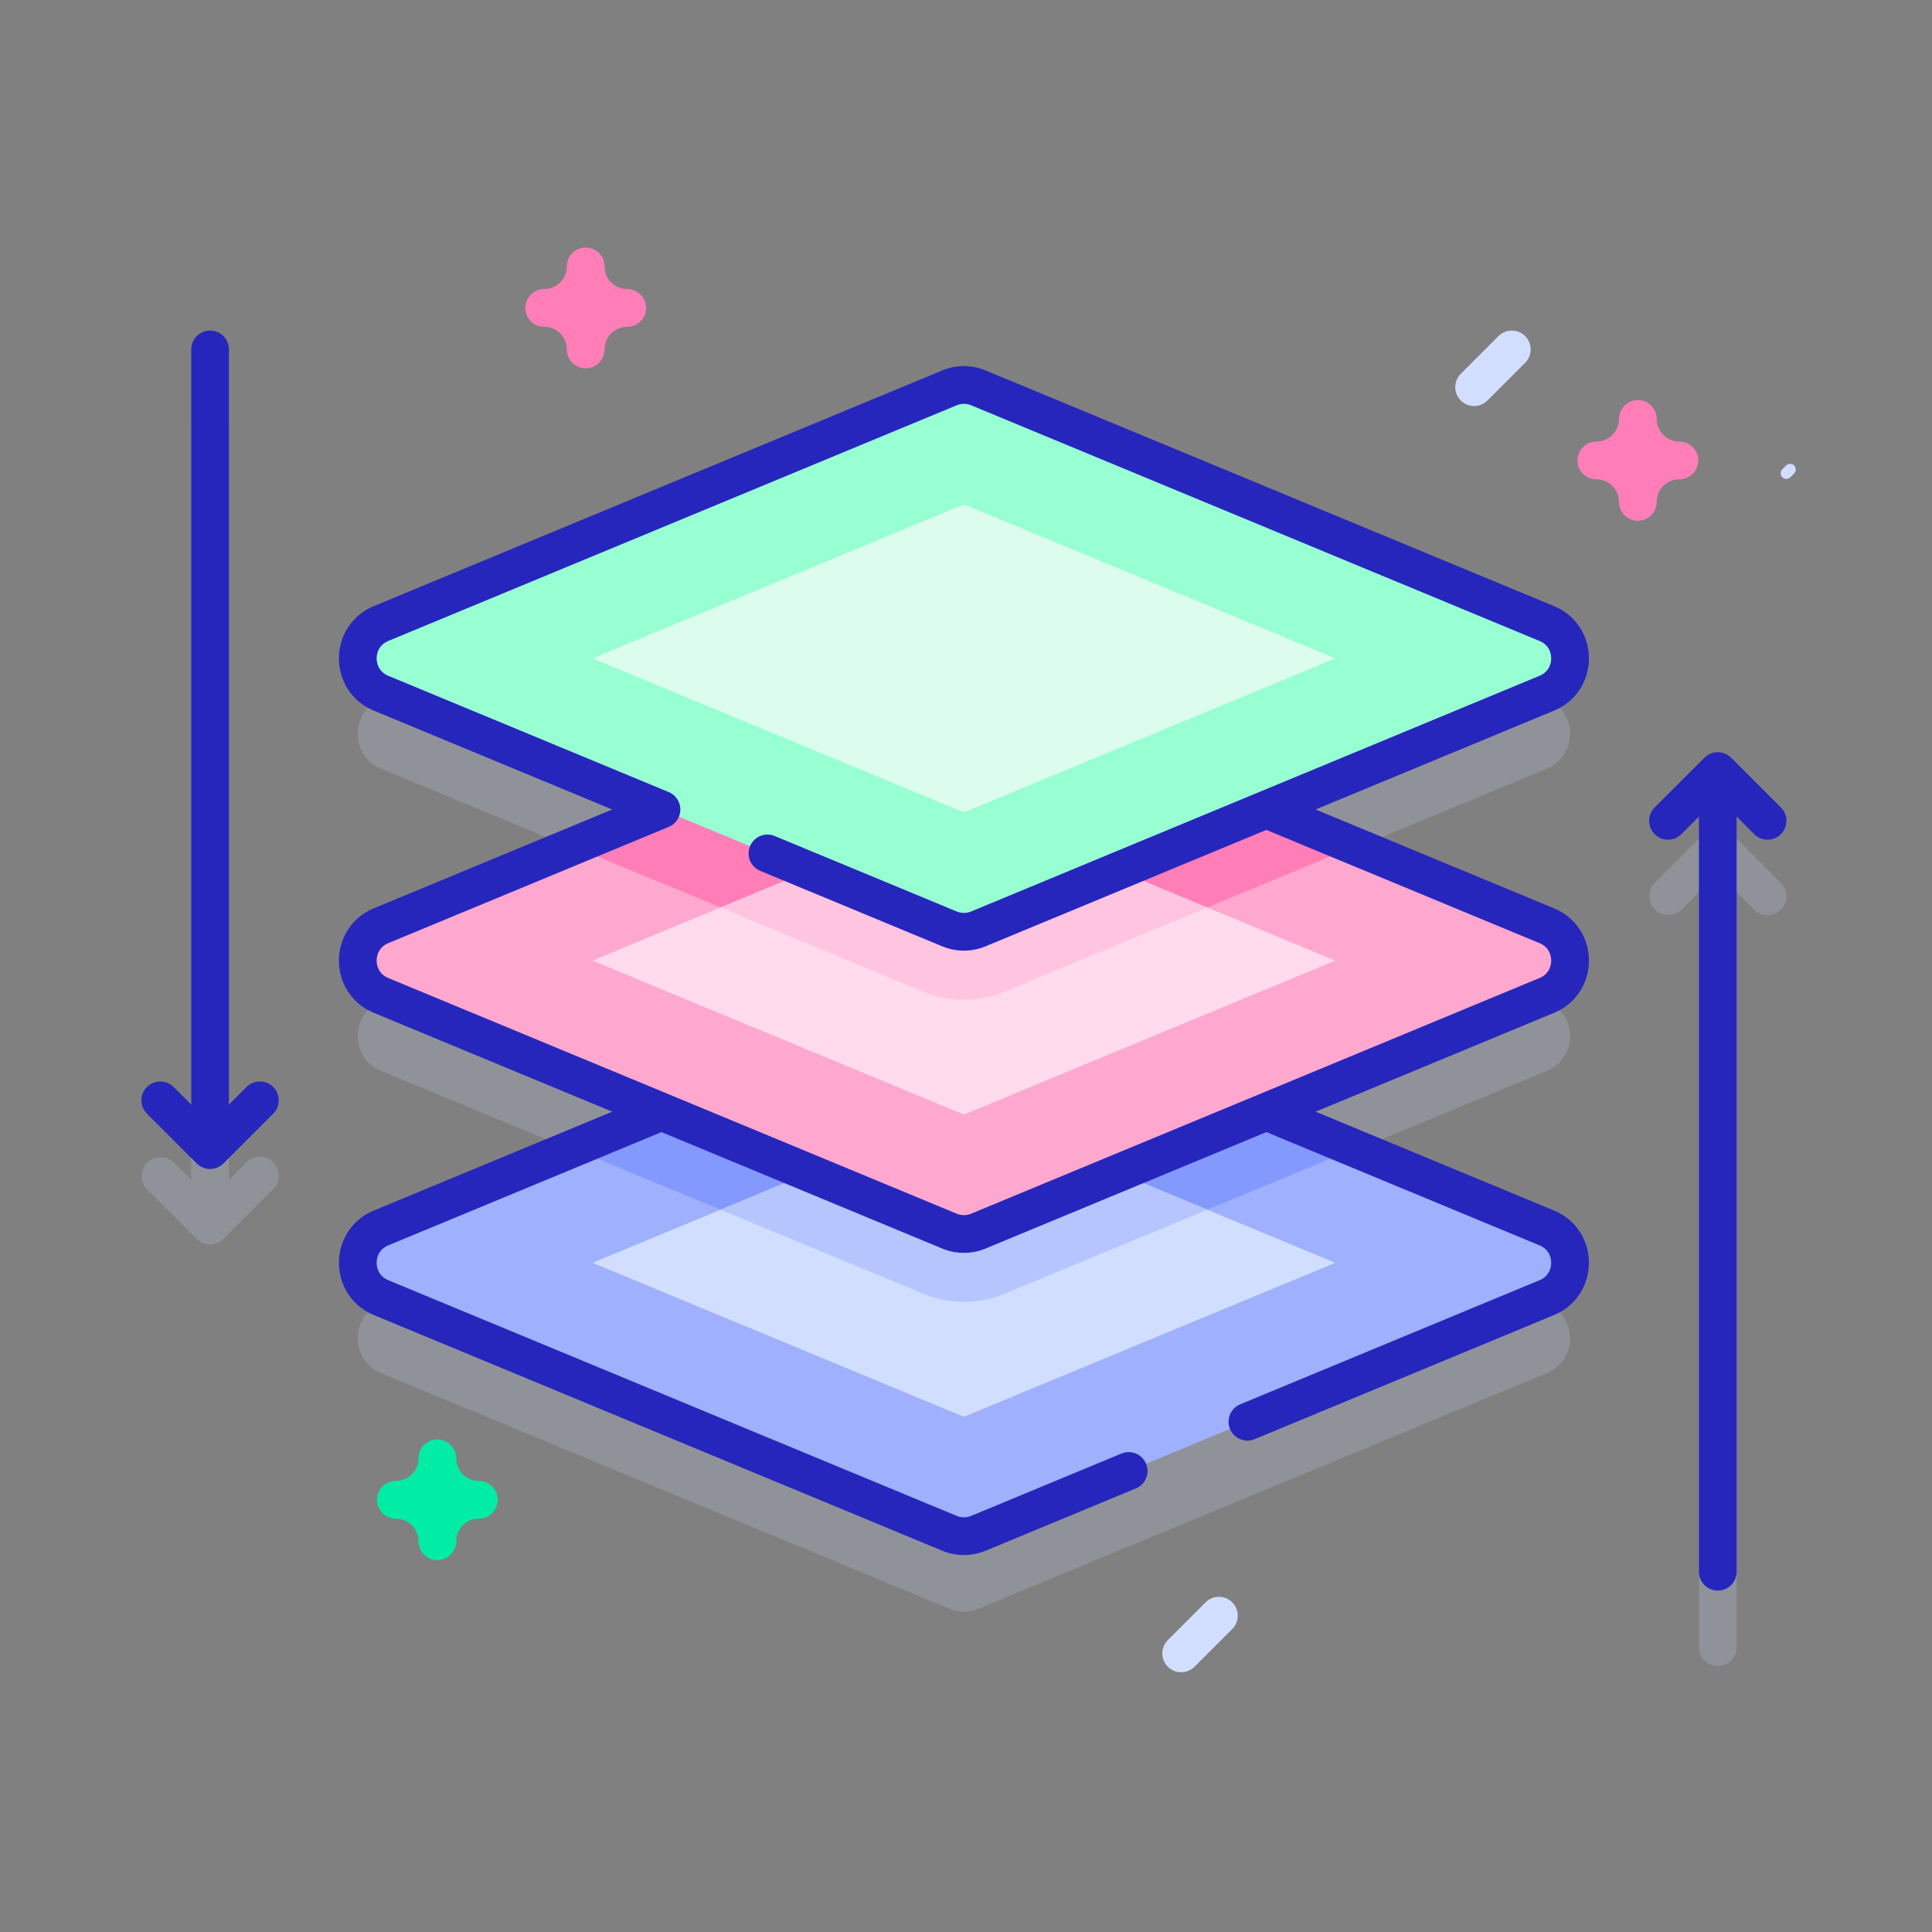 <svg xmlns="http://www.w3.org/2000/svg" xmlns:xlink="http://www.w3.org/1999/xlink" width="512" height="512" x="0" y="0" viewBox="0 0 682.667 682.667" style="enable-background:new 0 0 512 512" xml:space="preserve" class=""><rect x="0" y="0" width="682.667" height="682.667" fill="#808080" stroke="none"/><g><defs><clipPath id="d" clipPathUnits="userSpaceOnUse"><path d="M309.145 442.834c-52.099-17.589-85.043-5.666-120.992 6.257-23.728 7.87-48.766 15.739-81.483 15.123C-13.972 461.937 8.855 277.329 4.897 187.741-3.018 8.649 293.15 19.577 425.7 51.476c82.466 19.845 87.595 59.472 86.106 144-.961 54.487 3.442 198.726-32.004 244.123-21.993 28.167-43.064 37.821-64.81 37.822-32.091.001-65.655-21.019-105.847-34.587" fill="#000000" opacity="1" data-original="#000000"></path></clipPath><clipPath id="g" clipPathUnits="userSpaceOnUse"><path d="M0 512h512V0H0Z" fill="#000000" opacity="1" data-original="#000000"></path></clipPath><clipPath id="h" clipPathUnits="userSpaceOnUse"><path d="M94.846 390.077h321.336V84.923H94.846Z" fill="#000000" opacity="1" data-original="#000000"></path></clipPath><clipPath id="i" clipPathUnits="userSpaceOnUse"><path d="M37.486 404.501h436.056V70.499H37.486Z" fill="#000000" opacity="1" data-original="#000000"></path></clipPath><clipPath id="j" clipPathUnits="userSpaceOnUse"><path d="M0 512h512V0H0Z" fill="#000000" opacity="1" data-original="#000000"></path></clipPath><clipPath id="k" clipPathUnits="userSpaceOnUse"><path d="M-80.202 468.037c-160.556 97.869-410.51 8.611-439.593-61.949-38.908-94.393 26.578-110.527 38.742-187.874 9.761-62.06-51.181-121.494-16.394-176.282C-459.564-17.73-333.981-2.749-286.25 25.485c87.376 51.682 43.31 112.012 84.685 187.299 39.407 71.707 116.243 42.625 160.961 99.99 42.5 54.521 14.311 122.402-39.598 155.263" fill="#000000" opacity="1" data-original="#000000"></path></clipPath><clipPath id="n" clipPathUnits="userSpaceOnUse"><path d="M0 512h512V0H0Z" fill="#000000" opacity="1" data-original="#000000"></path></clipPath><clipPath id="o" clipPathUnits="userSpaceOnUse"><path d="M418.32 1041.5c-55.666 9.521-178.298-12.183-200.004-105.017-14.431-61.722-14.006-112.075-50.427-113.019-21.67-.562-32.97 44.309-62.889 48-39.047 4.817-66.146-27.695-83.058-57.138-37.205-64.772-25.57-174.918 23.354-228.632 118.488-130.085 259.198 5.952 319.358 112.309 38.585 68.214 125.638 123.352 143.767 200.249 15.179 64.375-18.502 131.002-90.101 143.248" fill="#000000" opacity="1" data-original="#000000"></path></clipPath><linearGradient id="a" x1="0" x2="1" y1="0" y2="0" gradientTransform="scale(550.878 -550.878) rotate(-50 -.016 -.223)" gradientUnits="userSpaceOnUse" spreadMethod="pad"><stop offset="0" style="stop-opacity:0;stop-color:#ffffff" stop-color="stop-opacity:0;#ffffff"></stop><stop offset=".337" style="stop-opacity:0;stop-color:#ffffff" stop-color="stop-opacity:0;#ffffff"></stop><stop offset=".685" style="stop-opacity:1;stop-color:#ffffff" stop-color="stop-opacity:1;#ffffff"></stop><stop offset="1" style="stop-opacity:1;stop-color:#ffffff" stop-color="stop-opacity:1;#ffffff"></stop></linearGradient><linearGradient id="f" x1="0" x2="1" y1="0" y2="0" gradientTransform="scale(550.878 -550.878) rotate(-50 -.016 -.223)" gradientUnits="userSpaceOnUse" spreadMethod="pad"><stop offset="0" style="stop-opacity:1;stop-color:#d2deff" stop-color="stop-opacity:1;#d2deff"></stop><stop offset=".337" style="stop-opacity:1;stop-color:#d2deff" stop-color="stop-opacity:1;#d2deff"></stop><stop offset=".685" style="stop-opacity:1;stop-color:#d2deff" stop-color="stop-opacity:1;#d2deff"></stop><stop offset="1" style="stop-opacity:1;stop-color:#d2deff" stop-color="stop-opacity:1;#d2deff"></stop></linearGradient><linearGradient id="b" x1="0" x2="1" y1="0" y2="0" gradientTransform="scale(590.985 -590.985) rotate(-30 -.906 1.63)" gradientUnits="userSpaceOnUse" spreadMethod="pad"><stop offset="0" style="stop-opacity:0;stop-color:#ffffff" stop-color="stop-opacity:0;#ffffff"></stop><stop offset=".553" style="stop-opacity:1;stop-color:#ffffff" stop-color="stop-opacity:1;#ffffff"></stop><stop offset=".629" style="stop-opacity:1;stop-color:#ffffff" stop-color="stop-opacity:1;#ffffff"></stop><stop offset="1" style="stop-opacity:1;stop-color:#ffffff" stop-color="stop-opacity:1;#ffffff"></stop></linearGradient><linearGradient id="m" x1="0" x2="1" y1="0" y2="0" gradientTransform="scale(590.985 -590.985) rotate(-30 -.906 1.63)" gradientUnits="userSpaceOnUse" spreadMethod="pad"><stop offset="0" style="stop-opacity:1;stop-color:#dcfdee" stop-color="stop-opacity:1;#dcfdee"></stop><stop offset=".553" style="stop-opacity:1;stop-color:#d2f3e4" stop-color="stop-opacity:1;#d2f3e4"></stop><stop offset=".629" style="stop-opacity:1;stop-color:#d2f3e4" stop-color="stop-opacity:1;#d2f3e4"></stop><stop offset="1" style="stop-opacity:1;stop-color:#d2f3e4" stop-color="stop-opacity:1;#d2f3e4"></stop></linearGradient><linearGradient id="c" x1="0" x2="1" y1="0" y2="0" gradientTransform="scale(607.02 -607.02) rotate(-50 -.985 -.564)" gradientUnits="userSpaceOnUse" spreadMethod="pad"><stop offset="0" style="stop-opacity:0;stop-color:#ffffff" stop-color="stop-opacity:0;#ffffff"></stop><stop offset=".337" style="stop-opacity:0;stop-color:#ffffff" stop-color="stop-opacity:0;#ffffff"></stop><stop offset=".685" style="stop-opacity:1;stop-color:#ffffff" stop-color="stop-opacity:1;#ffffff"></stop><stop offset="1" style="stop-opacity:1;stop-color:#ffffff" stop-color="stop-opacity:1;#ffffff"></stop></linearGradient><linearGradient id="q" x1="0" x2="1" y1="0" y2="0" gradientTransform="scale(607.02 -607.02) rotate(-50 -.985 -.564)" gradientUnits="userSpaceOnUse" spreadMethod="pad"><stop offset="0" style="stop-opacity:1;stop-color:#d2deff" stop-color="stop-opacity:1;#d2deff"></stop><stop offset=".337" style="stop-opacity:1;stop-color:#d2deff" stop-color="stop-opacity:1;#d2deff"></stop><stop offset=".685" style="stop-opacity:1;stop-color:#d2deff" stop-color="stop-opacity:1;#d2deff"></stop><stop offset="1" style="stop-opacity:1;stop-color:#d2deff" stop-color="stop-opacity:1;#d2deff"></stop></linearGradient><mask id="e" width="1" height="1" x="0" y="0" maskUnits="userSpaceOnUse"><path d="M-32768 32767h65535v-65535h-65535Z" style="fill:url(#a);stroke:none" fill=""></path></mask><mask id="l" width="1" height="1" x="0" y="0" maskUnits="userSpaceOnUse"><path d="M-32768 32767h65535v-65535h-65535Z" style="fill:url(#b);stroke:none" fill=""></path></mask><mask id="p" width="1" height="1" x="0" y="0" maskUnits="userSpaceOnUse"><path d="M-32768 32767h65535v-65535h-65535Z" style="fill:url(#c);stroke:none" fill=""></path></mask></defs><g clip-path="url(#d)" transform="matrix(1.333 0 0 -1.333 0 682.667)"><g mask="url(#e)"><path d="M309.145 442.834c-52.099-17.589-85.043-5.666-120.992 6.257-23.728 7.87-48.766 15.739-81.483 15.123C-13.972 461.937 8.855 277.329 4.897 187.741-3.018 8.649 293.15 19.577 425.7 51.476c82.466 19.845 87.595 59.472 86.106 144-.961 54.487 3.442 198.726-32.004 244.123-21.993 28.167-43.064 37.821-64.81 37.822-32.091.001-65.655-21.019-105.847-34.587" style="fill:url(#f);stroke:none" fill=""></path></g></g><g clip-path="url(#g)" transform="matrix(1.333 0 0 -1.333 0 682.667)"><g clip-path="url(#h)" opacity=".2"><path d="m0 0-74.321 30.816L0 61.632c8.227 3.41 8.227 15.064 0 18.474l-150.667 62.472a10.009 10.009 0 0 1-7.661 0l-150.668-62.472c-8.226-3.41-8.226-15.064 0-18.474l74.322-30.816L-308.996 0c-8.226-3.411-8.226-15.064 0-18.475l74.322-30.816-74.322-30.815c-8.226-3.412-8.226-15.064 0-18.475l150.668-62.471a10 10 0 0 1 7.661 0L0-98.581c8.227 3.411 8.227 15.063 0 18.475l-74.322 30.815L0-18.475C8.227-15.064 8.227-3.411 0 0" style="fill-opacity:1;fill-rule:nonzero;stroke:none" transform="translate(410.012 246.737)" fill="#d2deff" data-original="#d2deff"></path></g><g clip-path="url(#i)" opacity=".2"><path d="m0 0-4.664-4.664v200.173a5 5 0 1 1-10 0V-4.664L-19.327 0a5.001 5.001 0 0 1-7.071-7.071l13.199-13.2a4.984 4.984 0 0 1 3.535-1.464c1.28 0 2.56.488 3.536 1.464l13.199 13.2A5 5 0 1 1 0 0" style="fill-opacity:1;fill-rule:nonzero;stroke:none" transform="translate(65.35 203.992)" fill="#d2deff" data-original="#d2deff"></path><path d="m0 0-13.199 13.199a5.002 5.002 0 0 1-7.072 0L-33.47 0a5.001 5.001 0 0 1 7.072-7.071l4.663 4.663v-200.173a5 5 0 0 1 10 0V-2.408l4.664-4.663a4.986 4.986 0 0 1 3.535-1.465A5 5 0 0 1 0 0" style="fill-opacity:1;fill-rule:nonzero;stroke:none" transform="translate(472.078 278.08)" fill="#d2deff" data-original="#d2deff"></path></g><path d="m0 0-150.67-62.47a9.97 9.97 0 0 0-7.66 0L-308.99 0c-8.23 3.41-8.23 15.06 0 18.47l50.82 21.07 99.84 41.4a9.97 9.97 0 0 0 7.66 0l99.85-41.4L0 18.47C8.23 15.06 8.23 3.41 0 0" style="fill-opacity:1;fill-rule:nonzero;stroke:none" transform="translate(410.01 168.16)" fill="#9fb0fe" data-original="#9fb0fe"></path><path d="m0 0-92.95-38.54a28.018 28.018 0 0 0-10.73-2.13c-3.69 0-7.3.72-10.72 2.13L-207.35 0l99.84 41.4a9.97 9.97 0 0 0 7.66 0z" style="fill-opacity:1;fill-rule:nonzero;stroke:none" transform="translate(359.19 207.7)" fill="#8399fe" data-original="#8399fe"></path><path d="m0 0-98.45-40.82L-196.9 0l33.94 14.07 64.51 26.75 64.51-26.75z" style="fill-opacity:1;fill-rule:nonzero;stroke:none" transform="translate(353.96 177.39)" fill="#d2deff" data-original="#d2deff"></path><path d="m0 0-53.78-22.3a28.018 28.018 0 0 0-10.73-2.13c-3.69 0-7.3.72-10.72 2.13L-129.02 0l64.51 26.75Z" style="fill-opacity:1;fill-rule:nonzero;stroke:none" transform="translate(320.02 191.46)" fill="#b7c5ff" data-original="#b7c5ff"></path><path d="m0 0 79.344 32.898c8.227 3.411 8.227 15.064 0 18.475l-150.667 62.471a10 10 0 0 1-7.661 0l-150.667-62.471c-8.227-3.411-8.227-15.064 0-18.475l150.667-62.471a10.009 10.009 0 0 1 7.661 0l39.838 16.518" style="stroke-width:10;stroke-linecap:round;stroke-linejoin:round;stroke-miterlimit:10;stroke-dasharray:none;stroke-opacity:1" transform="translate(330.668 135.258)" fill="none" stroke="#2626bc" stroke-width="10" stroke-linecap="round" stroke-linejoin="round" stroke-miterlimit="10" stroke-dasharray="none" stroke-opacity="" data-original="#2626bc"></path><path d="m0 0-150.67-62.47a9.97 9.97 0 0 0-7.66 0L-308.99 0c-8.23 3.41-8.23 15.07 0 18.48l50.82 21.07 99.84 41.4a9.97 9.97 0 0 0 7.66 0l99.85-41.4L0 18.48C8.23 15.07 8.23 3.41 0 0" style="fill-opacity:1;fill-rule:nonzero;stroke:none" transform="translate(410.01 248.26)" fill="#ffa8cf" data-original="#ffa8cf"></path><path d="m0 0-92.95-38.54a27.832 27.832 0 0 0-10.73-2.13c-3.69 0-7.3.71-10.72 2.13L-207.35 0l99.84 41.4a9.97 9.97 0 0 0 7.66 0z" style="fill-opacity:1;fill-rule:nonzero;stroke:none" transform="translate(359.19 287.81)" fill="#ff7eb8" data-original="#ff7eb8"></path><path d="m0 0-98.45-40.82L-196.9 0l33.94 14.07 64.51 26.75 64.51-26.75z" style="fill-opacity:1;fill-rule:nonzero;stroke:none" transform="translate(353.96 257.5)" fill="#ffdbed" data-original="#ffdbed"></path><path d="m0 0-53.78-22.3a27.832 27.832 0 0 0-10.73-2.13c-3.69 0-7.3.71-10.72 2.13L-129.02 0l64.51 26.75Z" style="fill-opacity:1;fill-rule:nonzero;stroke:none" transform="translate(320.02 271.57)" fill="#ffc4df" data-original="#ffc4df"></path><path d="m0 0-150.668-62.471c-8.227-3.411-8.227-15.064 0-18.475L0-143.417a9.997 9.997 0 0 1 7.66 0l150.668 62.471c8.226 3.411 8.226 15.064 0 18.475L7.66 0A9.997 9.997 0 0 1 0 0" style="fill-opacity:1;fill-rule:nonzero;stroke:none" transform="translate(251.684 409.315)" fill="#97ffd2" data-original="#97ffd2"></path><path d="m0 0 98.45 40.82L196.899 0 98.45-40.82Z" style="fill-opacity:1;fill-rule:nonzero;stroke:none" transform="translate(157.065 337.606)" fill="#dcfdee" data-original="#dcfdee"></path><path d="m0 0 48.252-20.007a10.006 10.006 0 0 1 7.66 0L206.58 42.464c8.226 3.411 8.226 15.064 0 18.475L55.912 123.41a9.997 9.997 0 0 1-7.66 0l-150.668-62.471c-8.227-3.411-8.227-15.064 0-18.475l74.324-30.819-74.32-30.81c-8.23-3.41-8.23-15.07 0-18.48l150.66-62.47a9.97 9.97 0 0 1 7.66 0l150.67 62.47c8.23 3.41 8.23 15.07 0 18.48l-74.32 30.81" style="stroke-width:10;stroke-linecap:round;stroke-linejoin:round;stroke-miterlimit:10;stroke-dasharray:none;stroke-opacity:1" transform="translate(203.432 285.905)" fill="none" stroke="#2626bc" stroke-width="10" stroke-linecap="round" stroke-linejoin="round" stroke-miterlimit="10" stroke-dasharray="none" stroke-opacity="" data-original="#2626bc"></path><path d="M0 0v-208.578" style="stroke-width:10;stroke-linecap:round;stroke-linejoin:round;stroke-miterlimit:10;stroke-dasharray:none;stroke-opacity:1" transform="translate(55.685 419.501)" fill="none" stroke="#2626bc" stroke-width="10" stroke-linecap="round" stroke-linejoin="round" stroke-miterlimit="10" stroke-dasharray="none" stroke-opacity="" data-original="#2626bc"></path><path d="m0 0-13.199-13.199L-26.399 0" style="stroke-width:10;stroke-linecap:round;stroke-linejoin:round;stroke-miterlimit:10;stroke-dasharray:none;stroke-opacity:1" transform="translate(68.885 220.456)" fill="none" stroke="#2626bc" stroke-width="10" stroke-linecap="round" stroke-linejoin="round" stroke-miterlimit="10" stroke-dasharray="none" stroke-opacity="" data-original="#2626bc"></path><path d="M0 0v208.578" style="stroke-width:10;stroke-linecap:round;stroke-linejoin:round;stroke-miterlimit:10;stroke-dasharray:none;stroke-opacity:1" transform="translate(455.343 95.499)" fill="none" stroke="#2626bc" stroke-width="10" stroke-linecap="round" stroke-linejoin="round" stroke-miterlimit="10" stroke-dasharray="none" stroke-opacity="" data-original="#2626bc"></path><path d="m0 0 13.199 13.199L26.398 0" style="stroke-width:10;stroke-linecap:round;stroke-linejoin:round;stroke-miterlimit:10;stroke-dasharray:none;stroke-opacity:1" transform="translate(442.144 294.544)" fill="none" stroke="#2626bc" stroke-width="10" stroke-linecap="round" stroke-linejoin="round" stroke-miterlimit="10" stroke-dasharray="none" stroke-opacity="" data-original="#2626bc"></path><path d="M0 0c0-6.075-4.925-11-11-11 6.075 0 11-4.925 11-11 0 6.075 4.925 11 11 11C4.925-11 0-6.075 0 0Z" style="stroke-width:10;stroke-linecap:round;stroke-linejoin:round;stroke-miterlimit:10;stroke-dasharray:none;stroke-opacity:1" transform="translate(434.157 401.078)" fill="none" stroke="#ff7eb8" stroke-width="10" stroke-linecap="round" stroke-linejoin="round" stroke-miterlimit="10" stroke-dasharray="none" stroke-opacity="" data-original="#ff7eb8"></path><path d="M0 0c0-6.075-4.925-11-11-11 6.075 0 11-4.925 11-11 0 6.075 4.925 11 11 11C4.925-11 0-6.075 0 0Z" style="stroke-width:10;stroke-linecap:round;stroke-linejoin:round;stroke-miterlimit:10;stroke-dasharray:none;stroke-opacity:1" transform="translate(155.25 441.501)" fill="none" stroke="#ff7eb8" stroke-width="10" stroke-linecap="round" stroke-linejoin="round" stroke-miterlimit="10" stroke-dasharray="none" stroke-opacity="" data-original="#ff7eb8"></path><path d="M0 0c0-6.075-4.925-11-11-11 6.075 0 11-4.925 11-11 0 6.075 4.925 11 11 11C4.925-11 0-6.075 0 0Z" style="stroke-width:10;stroke-linecap:round;stroke-linejoin:round;stroke-miterlimit:10;stroke-dasharray:none;stroke-opacity:1" transform="translate(115.933 125.574)" fill="none" stroke="#01eca5" stroke-width="10" stroke-linecap="round" stroke-linejoin="round" stroke-miterlimit="10" stroke-dasharray="none" stroke-opacity="" data-original="#01eca5"></path><path d="m0 0-10-10" style="stroke-width:10;stroke-linecap:round;stroke-linejoin:round;stroke-miterlimit:10;stroke-dasharray:none;stroke-opacity:1" transform="translate(400.75 419.501)" fill="none" stroke="#d2deff" stroke-width="10" stroke-linecap="round" stroke-linejoin="round" stroke-miterlimit="10" stroke-dasharray="none" stroke-opacity="" data-original="#d2deff"></path><path d="m0 0-10-10" style="stroke-width:10;stroke-linecap:round;stroke-linejoin:round;stroke-miterlimit:10;stroke-dasharray:none;stroke-opacity:1" transform="translate(323.103 83.852)" fill="none" stroke="#d2deff" stroke-width="10" stroke-linecap="round" stroke-linejoin="round" stroke-miterlimit="10" stroke-dasharray="none" stroke-opacity="" data-original="#d2deff"></path><path d="m0 0 1 1a1.523 1.523 0 0 1 0 2.121 1.52 1.52 0 0 1-2.122 0l-1-1a1.525 1.525 0 0 1 0-2.121A1.52 1.52 0 0 1 0 0" style="fill-opacity:1;fill-rule:nonzero;stroke:none" transform="translate(474.575 385.616)" fill="#d2deff" data-original="#d2deff"></path></g><g clip-path="url(#j)" transform="matrix(1.333 0 0 -1.333 0 682.667)"><g clip-path="url(#k)"><g mask="url(#l)"><path d="M-80.202 468.037c-160.556 97.869-410.51 8.611-439.593-61.949-38.908-94.393 26.578-110.527 38.742-187.874 9.761-62.06-51.181-121.494-16.394-176.282C-459.564-17.73-333.981-2.749-286.25 25.485c87.376 51.682 43.31 112.012 84.685 187.299 39.407 71.707 116.243 42.625 160.961 99.99 42.5 54.521 14.311 122.402-39.598 155.263" style="fill:url(#m);stroke:none" fill=""></path></g></g></g><g clip-path="url(#n)" transform="matrix(1.333 0 0 -1.333 0 682.667)"><g clip-path="url(#o)"><g mask="url(#p)"><path d="M418.32 1041.5c-55.666 9.521-178.298-12.183-200.004-105.017-14.431-61.722-14.006-112.075-50.427-113.019-21.67-.562-32.97 44.309-62.889 48-39.047 4.817-66.146-27.695-83.058-57.138-37.205-64.772-25.57-174.918 23.354-228.632 118.488-130.085 259.198 5.952 319.358 112.309 38.585 68.214 125.638 123.352 143.767 200.249 15.179 64.375-18.502 131.002-90.101 143.248" style="fill:url(#q);stroke:none" fill=""></path></g></g></g></g></svg>